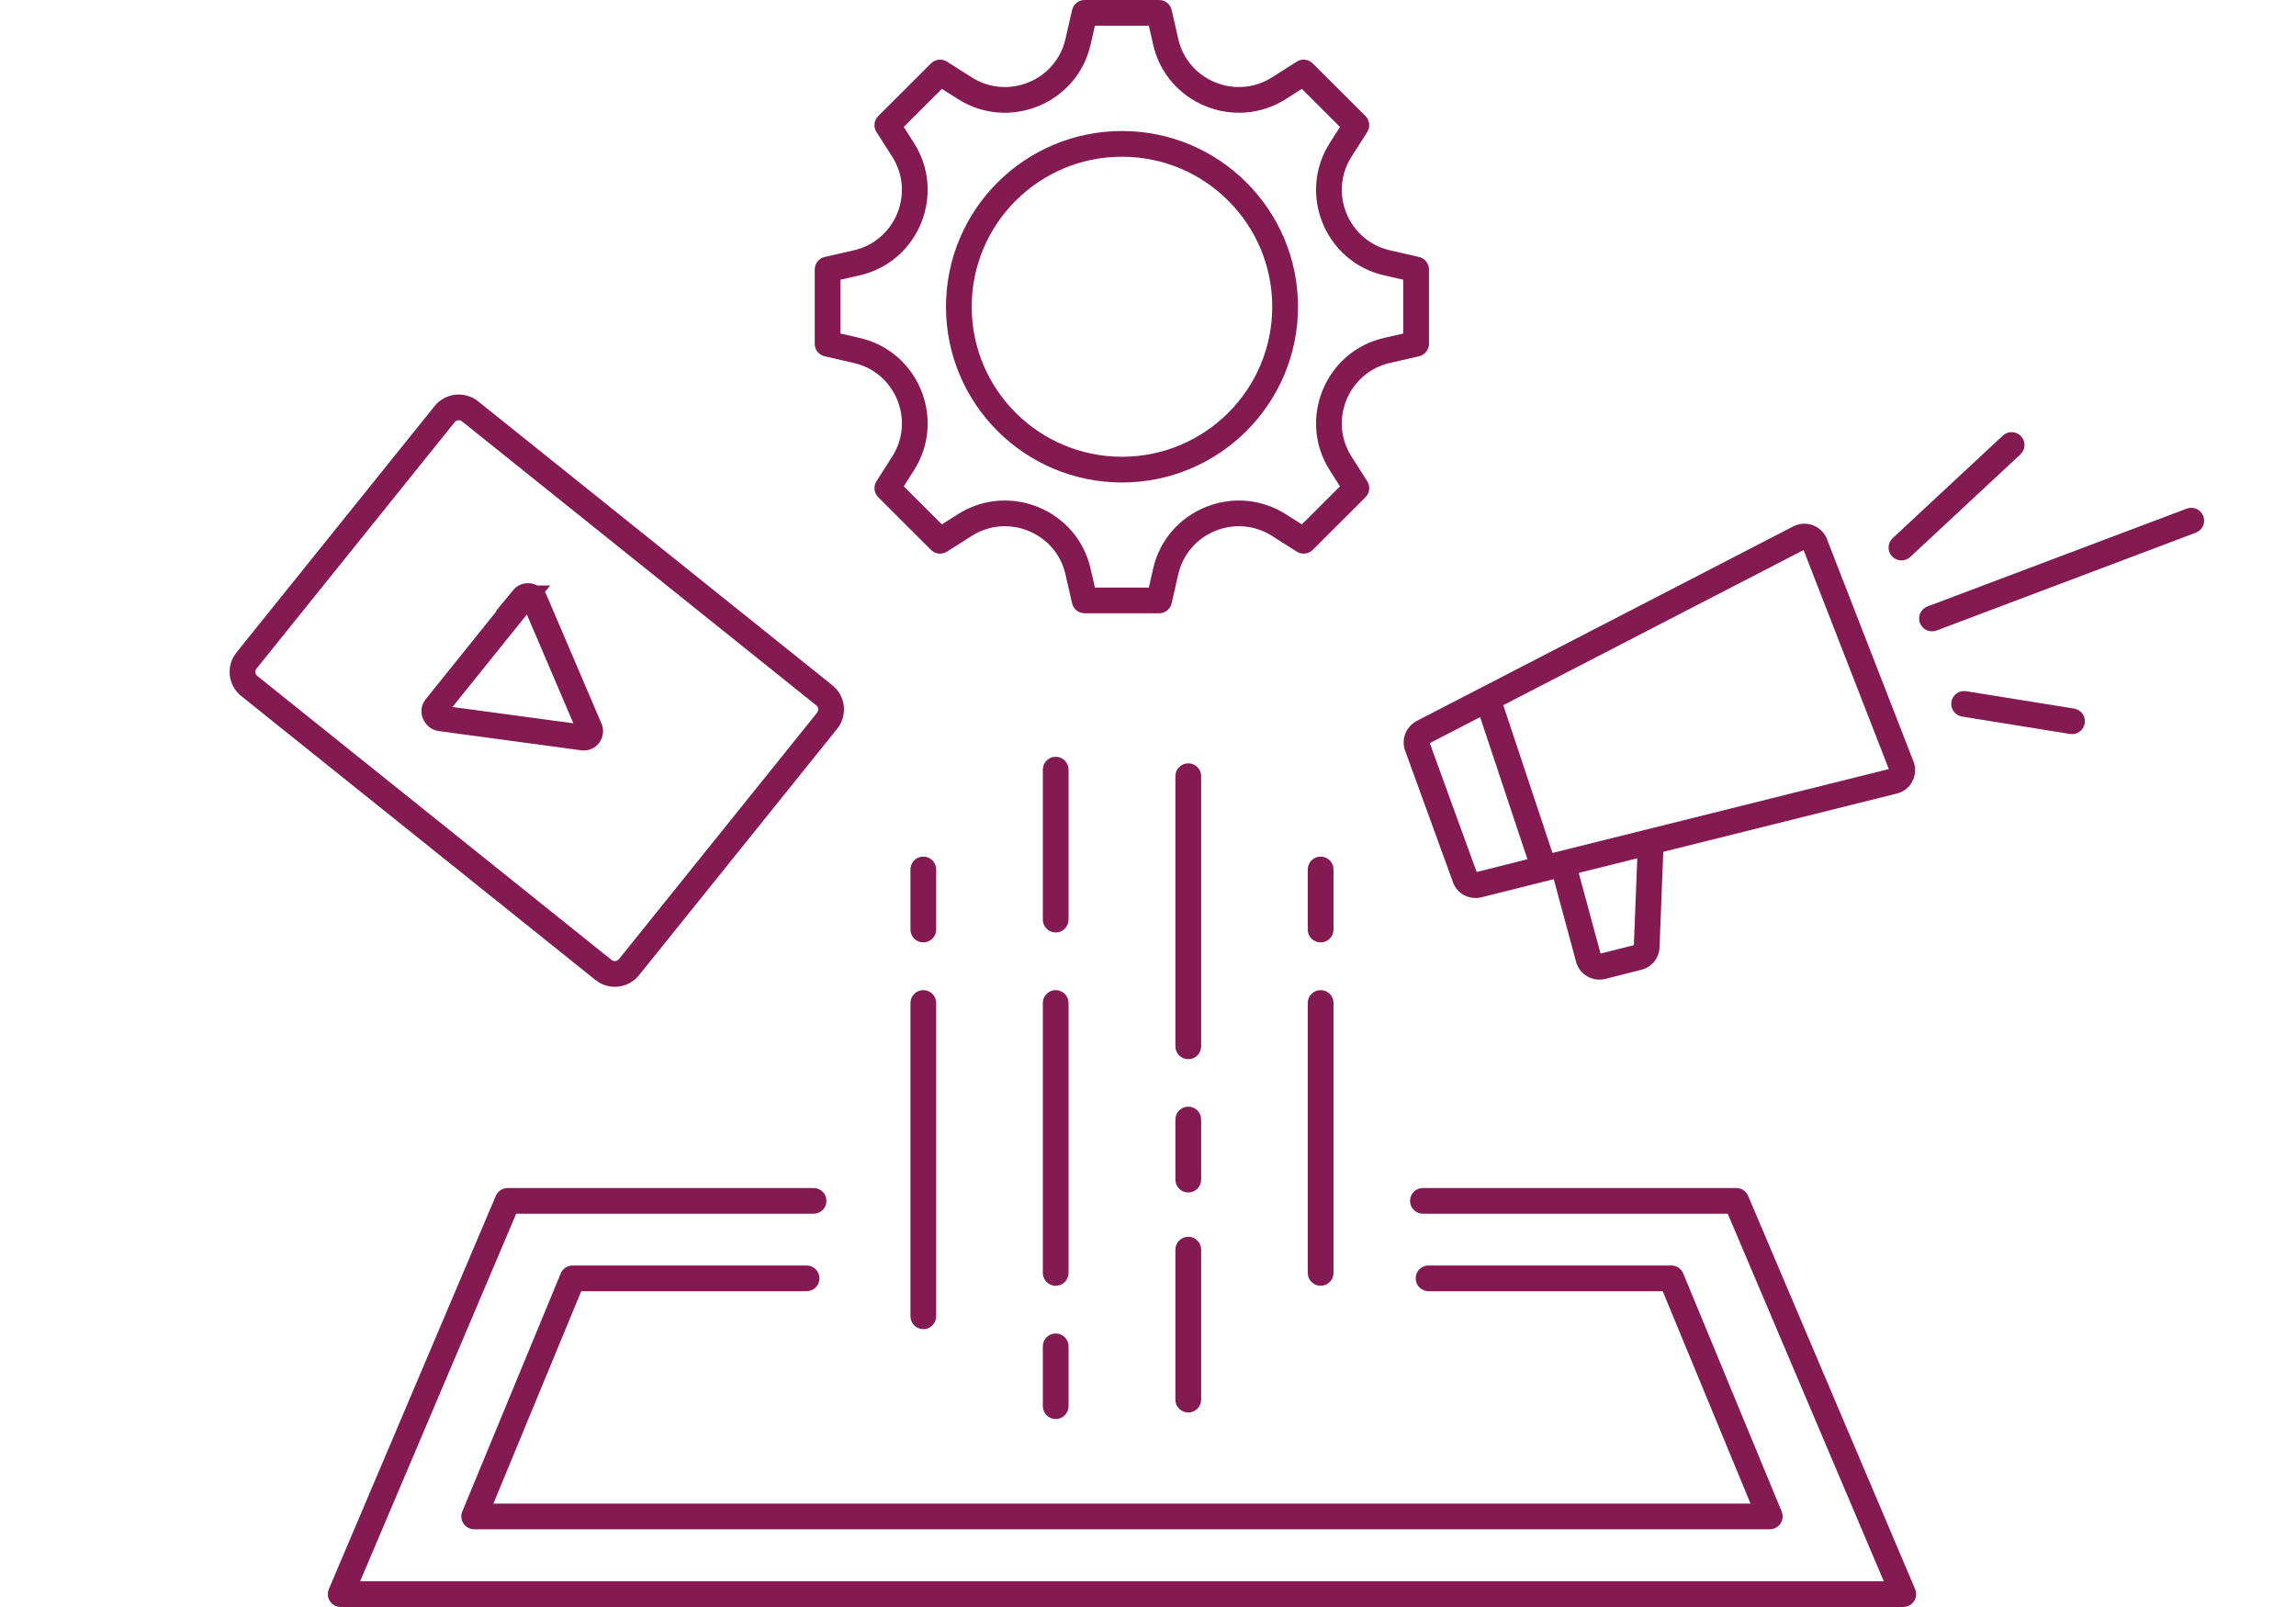 <svg width="100" height="70" viewBox="0 0 100 70" fill="none" xmlns="http://www.w3.org/2000/svg">
<path fill-rule="evenodd" clip-rule="evenodd" d="M46.694 0.435C46.752 0.181 46.979 0 47.241 0H50.483C50.745 0 50.971 0.181 51.03 0.435L51.316 1.687C51.723 3.502 53.82 4.367 55.396 3.373C55.396 3.373 55.396 3.374 55.396 3.373L56.479 2.685C56.7 2.544 56.99 2.576 57.176 2.762L59.472 5.054C59.658 5.24 59.69 5.53 59.549 5.751L58.86 6.832C57.864 8.405 58.731 10.499 60.549 10.906L60.551 10.907L61.802 11.192C62.057 11.25 62.238 11.477 62.238 11.738V14.976C62.238 15.237 62.057 15.463 61.802 15.521L60.551 15.807L60.549 15.807C58.731 16.214 57.864 18.308 58.86 19.882C58.86 19.882 58.86 19.881 58.86 19.882L59.549 20.963C59.69 21.184 59.658 21.474 59.472 21.659L58.577 22.554L58.436 22.695L58.432 22.698L58.383 22.747L58.367 22.763L58.364 22.766L57.891 23.238L57.176 23.952C56.99 24.138 56.7 24.169 56.479 24.029L55.396 23.341C55.396 23.34 55.396 23.34 55.396 23.34C53.82 22.346 51.723 23.212 51.316 25.027L51.315 25.029L51.03 26.279C50.971 26.533 50.745 26.714 50.483 26.714H47.241C46.979 26.714 46.752 26.533 46.694 26.279L46.408 25.029L46.408 25.027C46 23.212 43.904 22.347 42.328 23.34C42.328 23.34 42.328 23.34 42.327 23.341L41.245 24.029C41.023 24.169 40.733 24.138 40.547 23.952L38.251 21.659C38.065 21.474 38.033 21.184 38.174 20.963L38.863 19.882C38.864 19.881 38.864 19.881 38.864 19.881C39.859 18.308 38.992 16.214 37.175 15.807L37.173 15.807L35.921 15.521C35.666 15.463 35.485 15.237 35.485 14.976V11.738C35.485 11.477 35.666 11.25 35.921 11.192L37.173 10.907L37.175 10.906C38.992 10.5 39.859 8.406 38.864 6.833C38.864 6.833 38.864 6.832 38.863 6.832L38.174 5.751C38.033 5.53 38.065 5.24 38.251 5.054L40.547 2.762C40.733 2.576 41.023 2.544 41.245 2.685L42.327 3.373C42.328 3.373 42.328 3.374 42.328 3.374C43.904 4.367 46 3.502 46.408 1.687L46.408 1.685L46.694 0.435ZM47.688 1.12L47.502 1.932C47.502 1.932 47.502 1.933 47.502 1.933C46.924 4.506 43.956 5.726 41.728 4.32L41.727 4.319L41.022 3.871L39.362 5.529L39.811 6.234C41.22 8.458 39.998 11.421 37.422 11.999C37.421 11.999 37.421 11.999 37.42 11.999L36.607 12.185V14.529L37.42 14.714C37.421 14.715 37.421 14.715 37.422 14.715C39.998 15.293 41.22 18.255 39.811 20.48L39.81 20.482L39.362 21.185L41.022 22.842L41.727 22.395L41.728 22.394C43.956 20.987 46.924 22.208 47.502 24.781C47.502 24.781 47.502 24.781 47.502 24.782L47.688 25.594H50.036L50.221 24.782C50.221 24.781 50.221 24.781 50.221 24.781C50.8 22.208 53.767 20.988 55.995 22.394L55.997 22.395L56.701 22.842L57.279 22.266L57.42 22.125L57.423 22.122L57.473 22.072L57.488 22.057L57.492 22.053L57.965 21.581L58.361 21.185L57.912 20.48C56.504 18.255 57.725 15.293 60.302 14.715C60.302 14.715 60.303 14.715 60.303 14.714L61.117 14.529V12.185L60.303 11.999C60.303 11.999 60.302 11.999 60.302 11.999C57.725 11.421 56.504 8.458 57.912 6.234L58.361 5.529L56.701 3.871L55.995 4.32C53.767 5.726 50.8 4.506 50.221 1.933C50.221 1.933 50.221 1.932 50.221 1.932L50.036 1.12H47.688ZM48.867 6.827C45.252 6.827 42.322 9.753 42.322 13.362C42.322 16.971 45.252 19.896 48.867 19.896C52.481 19.896 55.411 16.971 55.411 13.362C55.411 9.753 52.481 6.827 48.867 6.827ZM41.201 13.362C41.201 9.134 44.633 5.707 48.867 5.707C53.1 5.707 56.533 9.134 56.533 13.362C56.533 17.589 53.1 21.017 48.867 21.017C44.633 21.017 41.201 17.589 41.201 13.362ZM20.123 18.355C20.025 18.277 19.882 18.293 19.803 18.39L11.172 29.125C11.093 29.223 11.109 29.366 11.207 29.444L26.637 41.815C26.735 41.893 26.878 41.877 26.957 41.78L35.588 31.045C35.666 30.947 35.651 30.804 35.553 30.726L20.123 18.355ZM18.928 17.689C19.395 17.109 20.244 17.016 20.825 17.482L36.255 29.852C36.836 30.318 36.929 31.166 36.462 31.746L27.831 42.481C27.365 43.061 26.516 43.154 25.935 42.688L10.505 30.318C9.924 29.852 9.831 29.004 10.297 28.424L18.928 17.689ZM88.025 19.002C88.236 19.228 88.224 19.583 87.997 19.794L83.198 24.261C82.971 24.472 82.616 24.459 82.405 24.233C82.194 24.007 82.206 23.653 82.433 23.442L87.232 18.974C87.459 18.763 87.814 18.776 88.025 19.002ZM95.964 22.482C96.073 22.772 95.927 23.095 95.637 23.204L84.344 27.465C84.054 27.574 83.731 27.428 83.621 27.139C83.512 26.85 83.658 26.526 83.948 26.417L95.241 22.156C95.531 22.047 95.854 22.193 95.964 22.482ZM78.553 23.96L65.474 30.717L67.617 37.155L67.977 37.064L82.266 33.5L78.553 23.96ZM82.293 33.571C82.293 33.571 82.293 33.57 82.293 33.569L82.293 33.571ZM66.526 37.428L64.465 31.238L62.273 32.371L64.314 37.983L66.526 37.428ZM67.671 38.296L64.524 39.086L64.518 39.087C64.016 39.207 63.456 38.952 63.276 38.41L61.202 32.707C61.201 32.706 61.201 32.705 61.201 32.704C61.008 32.187 61.253 31.649 61.695 31.409L61.706 31.403L78.103 22.931C78.674 22.635 79.343 22.915 79.57 23.473C79.579 23.495 79.587 23.518 79.593 23.541L83.337 33.162C83.338 33.162 83.338 33.163 83.338 33.163C83.567 33.746 83.237 34.419 82.603 34.57C82.601 34.57 82.6 34.571 82.598 34.571L72.443 37.105L72.28 41.261L72.28 41.263C72.26 41.721 71.953 42.134 71.477 42.245L69.928 42.637C69.928 42.637 69.927 42.637 69.927 42.637C69.365 42.782 68.794 42.45 68.645 41.896L67.671 38.296ZM71.31 37.387L68.76 38.023L69.71 41.537L71.161 41.17L71.31 37.387ZM23.732 25.791C23.762 25.835 23.788 25.883 23.81 25.933L26.195 31.512C26.449 32.105 25.983 32.77 25.311 32.682L25.308 32.682L19.112 31.846C19.112 31.846 19.111 31.845 19.11 31.845C18.477 31.761 18.118 31 18.535 30.464L18.538 30.461L21.622 26.625H21.593L22.349 25.709C22.633 25.366 23.072 25.331 23.407 25.505H23.961L23.732 25.791ZM22.947 26.767L19.707 30.796L24.972 31.506L22.947 26.767ZM84.991 30.571C85.041 30.266 85.329 30.058 85.635 30.108L90.335 30.865C90.641 30.915 90.849 31.202 90.799 31.508C90.75 31.813 90.462 32.02 90.156 31.971L85.456 31.213C85.15 31.164 84.942 30.877 84.991 30.571ZM45.979 32.964C46.289 32.964 46.54 33.215 46.54 33.524V40.058C46.54 40.367 46.289 40.618 45.979 40.618C45.67 40.618 45.419 40.367 45.419 40.058V33.524C45.419 33.215 45.67 32.964 45.979 32.964ZM51.754 33.249C52.064 33.249 52.315 33.5 52.315 33.809V45.578C52.315 45.887 52.064 46.138 51.754 46.138C51.444 46.138 51.193 45.887 51.193 45.578V33.809C51.193 33.5 51.444 33.249 51.754 33.249ZM40.214 37.313C40.524 37.313 40.775 37.564 40.775 37.873V40.491C40.775 40.8 40.524 41.051 40.214 41.051C39.905 41.051 39.654 40.8 39.654 40.491V37.873C39.654 37.564 39.905 37.313 40.214 37.313ZM57.519 37.313C57.829 37.313 58.08 37.564 58.08 37.873V40.491C58.08 40.8 57.829 41.051 57.519 41.051C57.209 41.051 56.958 40.8 56.958 40.491V37.873C56.958 37.564 57.209 37.313 57.519 37.313ZM40.214 43.129C40.524 43.129 40.775 43.379 40.775 43.689V57.337C40.775 57.646 40.524 57.897 40.214 57.897C39.905 57.897 39.654 57.646 39.654 57.337V43.689C39.654 43.379 39.905 43.129 40.214 43.129ZM57.519 43.129C57.829 43.129 58.08 43.379 58.08 43.689V55.447C58.08 55.757 57.829 56.008 57.519 56.008C57.209 56.008 56.958 55.757 56.958 55.447V43.689C56.958 43.379 57.209 43.129 57.519 43.129ZM45.979 43.129C46.289 43.129 46.54 43.38 46.54 43.689V55.447C46.54 55.757 46.289 56.008 45.979 56.008C45.67 56.008 45.419 55.757 45.419 55.447V43.689C45.419 43.38 45.67 43.129 45.979 43.129ZM51.754 48.206C52.064 48.206 52.315 48.457 52.315 48.766V51.384C52.315 51.693 52.064 51.944 51.754 51.944C51.444 51.944 51.193 51.693 51.193 51.384V48.766C51.193 48.457 51.444 48.206 51.754 48.206ZM21.595 52.09C21.683 51.883 21.887 51.749 22.112 51.749H35.435C35.745 51.749 35.996 51.999 35.996 52.309C35.996 52.618 35.745 52.869 35.435 52.869H22.483L15.686 68.88H82.047L75.25 52.869H61.973C61.663 52.869 61.412 52.618 61.412 52.309C61.412 51.999 61.663 51.749 61.973 51.749H75.622C75.847 51.749 76.05 51.883 76.138 52.09L83.411 69.221C83.484 69.394 83.466 69.593 83.362 69.749C83.258 69.906 83.082 70 82.894 70H14.839C14.651 70 14.475 69.906 14.371 69.749C14.268 69.593 14.249 69.394 14.323 69.221L21.595 52.09ZM51.754 53.874C52.064 53.874 52.315 54.125 52.315 54.434V60.968C52.315 61.277 52.064 61.528 51.754 61.528C51.444 61.528 51.193 61.277 51.193 60.968V54.434C51.193 54.125 51.444 53.874 51.754 53.874ZM24.422 55.47C24.508 55.26 24.713 55.124 24.94 55.124H35.13C35.439 55.124 35.69 55.374 35.69 55.684C35.69 55.993 35.439 56.244 35.13 56.244H25.315L21.491 65.495H76.242L72.418 56.244H62.219C61.91 56.244 61.659 55.993 61.659 55.684C61.659 55.374 61.91 55.124 62.219 55.124H72.793C73.02 55.124 73.225 55.26 73.312 55.47L77.599 65.841C77.67 66.014 77.65 66.211 77.546 66.367C77.442 66.522 77.267 66.615 77.08 66.615H20.653C20.466 66.615 20.291 66.522 20.187 66.367C20.083 66.211 20.064 66.014 20.135 65.841L24.422 55.47ZM45.979 58.086C46.289 58.086 46.54 58.336 46.54 58.645V61.253C46.54 61.562 46.289 61.813 45.979 61.813C45.67 61.813 45.419 61.562 45.419 61.253V58.645C45.419 58.336 45.67 58.086 45.979 58.086Z" fill="#831A52"/>
</svg>
